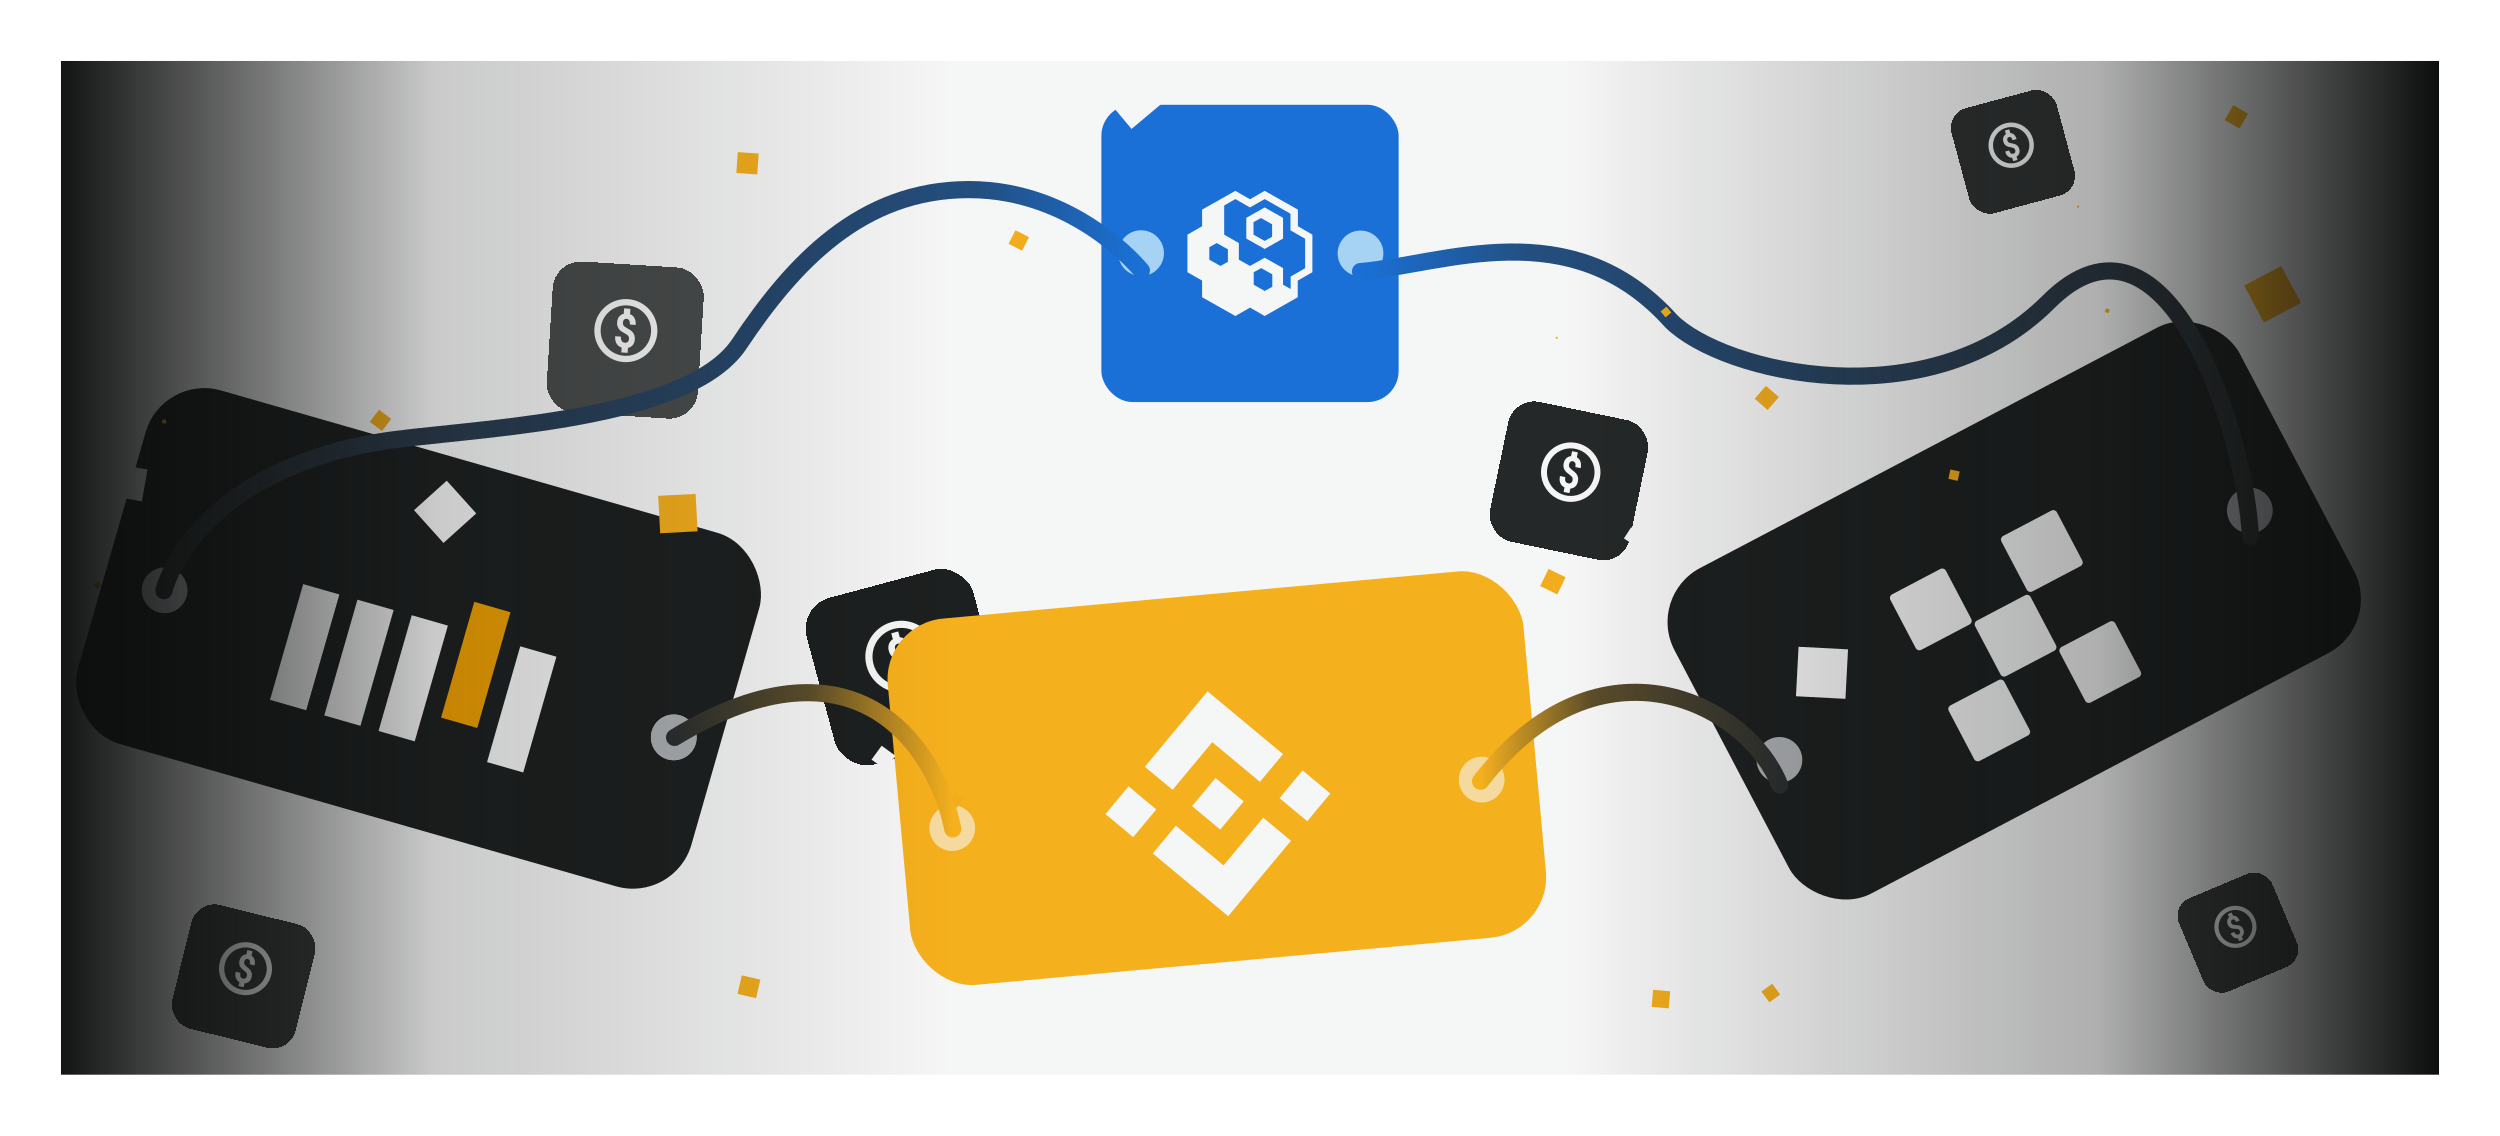 <svg width="1312" height="596" viewBox="0 0 1312 596" fill="none" xmlns="http://www.w3.org/2000/svg">
<g filter="url(#filter0_ddiif_2666_169365)">
<rect x="419" y="315.436" width="90.547" height="90.547" rx="16.977" transform="rotate(-15 419 315.436)" fill="#1D2020" shape-rendering="crispEdges"/>
<g clip-path="url(#clip0_2666_169365)">
<path d="M468.101 323.76C458.059 326.451 452.072 336.822 454.762 346.864C457.453 356.905 467.824 362.893 477.866 360.203C487.907 357.512 493.895 347.141 491.204 337.099C488.514 327.057 478.143 321.07 468.101 323.76ZM469.077 327.404C477.15 325.242 485.397 330.003 487.56 338.076C489.723 346.148 484.961 354.395 476.889 356.558C468.817 358.721 460.569 353.959 458.406 345.887C456.244 337.815 461.005 329.567 469.077 327.404ZM467.744 329.715L468.573 332.811C468.307 332.978 468.061 333.159 467.836 333.363C467.353 333.805 466.972 334.314 466.696 334.886C466.418 335.46 466.254 336.085 466.204 336.768C466.158 337.454 466.235 338.177 466.438 338.937C466.673 339.813 466.995 340.532 467.408 341.103C467.822 341.673 468.315 342.137 468.883 342.493C469.451 342.848 470.089 343.125 470.806 343.32C471.522 343.517 472.307 343.676 473.152 343.805C473.643 343.875 474.068 343.971 474.425 344.086C474.783 344.199 475.089 344.348 475.345 344.53C475.598 344.712 475.81 344.93 475.972 345.193C476.133 345.457 476.263 345.779 476.363 346.153C476.451 346.482 476.487 346.801 476.47 347.108C476.452 347.414 476.38 347.693 476.249 347.949C476.119 348.205 475.934 348.427 475.692 348.617C475.448 348.806 475.144 348.951 474.782 349.048C474.464 349.133 474.138 349.164 473.804 349.142C473.471 349.12 473.15 349.017 472.841 348.824C472.533 348.635 472.255 348.345 471.999 347.959C471.741 347.573 471.5 346.964 471.33 346.33L467.977 347.229C468.265 348.3 468.676 349.284 469.161 349.978C469.645 350.673 470.19 351.21 470.79 351.59C471.389 351.972 472.024 352.216 472.695 352.323C473.073 352.384 473.45 352.404 473.826 352.401L474.582 355.223L478.223 354.248L477.457 351.39C477.758 351.214 478.039 351.013 478.293 350.793C478.787 350.363 479.172 349.869 479.45 349.304C479.731 348.74 479.899 348.116 479.951 347.43C480.001 346.747 479.922 346.012 479.711 345.225C479.479 344.358 479.155 343.639 478.741 343.07C478.327 342.502 477.838 342.037 477.269 341.676C476.7 341.317 476.059 341.033 475.346 340.833C474.631 340.63 473.854 340.454 473.011 340.307C472.489 340.216 472.046 340.113 471.677 339.997C471.312 339.88 470.999 339.732 470.75 339.555C470.5 339.378 470.301 339.167 470.152 338.918C470.002 338.671 469.883 338.384 469.795 338.053C469.706 337.723 469.662 337.403 469.664 337.096C469.664 336.789 469.715 336.506 469.823 336.252C469.929 335.999 470.089 335.78 470.31 335.592C470.527 335.404 470.814 335.262 471.162 335.169C471.803 334.997 472.384 335.126 472.909 335.555C473.427 335.979 473.827 336.726 474.115 337.776L477.471 336.877C477.232 336 476.918 335.229 476.526 334.575C476.129 333.91 475.669 333.364 475.149 332.937C474.63 332.51 474.053 332.207 473.424 332.022C473.036 331.904 472.631 331.854 472.218 331.838L471.388 328.738L467.744 329.715Z" fill="white"/>
</g>
</g>
<g opacity="0.88" filter="url(#filter1_ddiif_2666_169365)">
<rect x="1139.69" y="473.75" width="53.078" height="53.078" rx="9.952" transform="rotate(-22.829 1139.69 473.75)" fill="#1D2020" shape-rendering="crispEdges"/>
<g clip-path="url(#clip1_2666_169365)">
<path d="M1168.87 474.667C1163.25 477.031 1160.61 483.532 1162.97 489.149C1165.33 494.765 1171.84 497.415 1177.45 495.05C1183.07 492.686 1185.72 486.185 1183.35 480.568C1180.99 474.952 1174.49 472.303 1168.87 474.667ZM1169.73 476.705C1174.24 474.805 1179.41 476.911 1181.31 481.426C1183.22 485.941 1181.11 491.111 1176.59 493.012C1172.08 494.912 1166.91 492.806 1165.01 488.291C1163.11 483.776 1165.21 478.606 1169.73 476.705ZM1169.14 478.153L1169.87 479.885C1169.73 480.003 1169.6 480.128 1169.48 480.265C1169.24 480.56 1169.06 480.886 1168.94 481.24C1168.83 481.596 1168.78 481.972 1168.81 482.372C1168.84 482.774 1168.94 483.188 1169.12 483.613C1169.32 484.103 1169.57 484.495 1169.85 484.793C1170.14 485.092 1170.46 485.322 1170.82 485.483C1171.18 485.644 1171.57 485.754 1172 485.81C1172.44 485.867 1172.9 485.897 1173.4 485.904C1173.7 485.905 1173.95 485.927 1174.17 485.966C1174.38 486.003 1174.57 486.065 1174.74 486.15C1174.9 486.235 1175.04 486.345 1175.15 486.485C1175.27 486.625 1175.37 486.802 1175.46 487.011C1175.53 487.196 1175.58 487.377 1175.6 487.557C1175.61 487.736 1175.59 487.905 1175.53 488.063C1175.48 488.222 1175.39 488.366 1175.26 488.496C1175.14 488.625 1174.97 488.733 1174.77 488.819C1174.59 488.893 1174.41 488.938 1174.21 488.952C1174.01 488.965 1173.82 488.931 1173.63 488.844C1173.43 488.759 1173.25 488.613 1173.07 488.409C1172.89 488.205 1172.7 487.871 1172.55 487.516L1170.67 488.305C1170.93 488.905 1171.24 489.443 1171.58 489.808C1171.92 490.172 1172.28 490.441 1172.66 490.614C1173.03 490.788 1173.42 490.878 1173.82 490.887C1174.04 490.892 1174.26 490.874 1174.48 490.842L1175.15 492.421L1177.18 491.564L1176.51 489.965C1176.67 489.839 1176.82 489.7 1176.95 489.551C1177.2 489.263 1177.39 488.945 1177.5 488.595C1177.62 488.245 1177.67 487.869 1177.64 487.466C1177.62 487.066 1177.51 486.645 1177.33 486.205C1177.12 485.72 1176.88 485.328 1176.59 485.031C1176.31 484.734 1175.99 484.503 1175.63 484.339C1175.27 484.176 1174.87 484.062 1174.44 484.003C1174.01 483.942 1173.55 483.902 1173.04 483.884C1172.73 483.873 1172.47 483.848 1172.24 483.81C1172.02 483.772 1171.83 483.711 1171.67 483.628C1171.51 483.545 1171.38 483.438 1171.27 483.306C1171.17 483.174 1171.07 483.017 1171 482.832C1170.92 482.647 1170.87 482.465 1170.84 482.286C1170.82 482.108 1170.83 481.94 1170.87 481.784C1170.91 481.628 1170.99 481.488 1171.1 481.361C1171.21 481.235 1171.37 481.13 1171.56 481.048C1171.92 480.897 1172.27 480.925 1172.61 481.132C1172.94 481.337 1173.23 481.739 1173.48 482.326L1175.36 481.536C1175.15 481.046 1174.91 480.623 1174.63 480.274C1174.34 479.92 1174.03 479.64 1173.7 479.433C1173.36 479.227 1173 479.097 1172.62 479.04C1172.39 479.002 1172.15 479.006 1171.91 479.029L1171.18 477.295L1169.14 478.153Z" fill="white"/>
</g>
</g>
<g opacity="0.96" filter="url(#filter2_ddiif_2666_169365)">
<rect x="794.338" y="205.908" width="74.88" height="74.88" rx="14.04" transform="rotate(11.744 794.338 205.908)" fill="#1D2020" shape-rendering="crispEdges"/>
<g clip-path="url(#clip2_2666_169365)">
<path d="M827.5 230.331C819.083 228.582 810.801 234.012 809.051 242.43C807.302 250.847 812.732 259.128 821.15 260.878C829.567 262.628 837.848 257.197 839.598 248.78C841.348 240.363 835.917 232.081 827.5 230.331ZM826.865 233.386C833.631 234.793 837.95 241.379 836.544 248.145C835.137 254.911 828.551 259.23 821.785 257.824C815.018 256.417 810.699 249.831 812.106 243.065C813.513 236.298 820.099 231.979 826.865 233.386ZM825.02 234.596L824.481 237.191C824.222 237.216 823.973 237.257 823.731 237.325C823.21 237.471 822.739 237.705 822.322 238.025C821.903 238.345 821.549 238.746 821.259 239.232C820.969 239.721 820.757 240.284 820.624 240.921C820.472 241.655 820.442 242.306 820.534 242.881C820.628 243.457 820.819 243.983 821.106 244.457C821.393 244.93 821.762 245.373 822.218 245.783C822.674 246.195 823.194 246.605 823.77 247.015C824.107 247.249 824.385 247.478 824.606 247.695C824.829 247.912 824.999 248.137 825.12 248.366C825.24 248.595 825.315 248.834 825.337 249.089C825.357 249.344 825.333 249.63 825.268 249.943C825.211 250.22 825.119 250.468 824.992 250.689C824.865 250.908 824.708 251.087 824.516 251.228C824.324 251.368 824.105 251.463 823.856 251.514C823.605 251.562 823.327 251.556 823.023 251.493C822.757 251.438 822.504 251.339 822.266 251.199C822.029 251.058 821.83 250.863 821.673 250.605C821.516 250.351 821.418 250.034 821.373 249.653C821.327 249.272 821.375 248.733 821.485 248.201L818.675 247.617C818.488 248.515 818.426 249.395 818.526 250.088C818.625 250.781 818.828 251.381 819.129 251.885C819.429 252.39 819.808 252.806 820.264 253.135C820.52 253.321 820.791 253.476 821.07 253.614L820.578 255.979L823.63 256.614L824.127 254.218C824.415 254.2 824.698 254.156 824.967 254.088C825.492 253.955 825.96 253.733 826.376 253.419C826.793 253.108 827.149 252.709 827.443 252.222C827.734 251.736 827.949 251.164 828.086 250.504C828.238 249.777 828.266 249.126 828.172 248.552C828.077 247.978 827.889 247.453 827.603 246.974C827.317 246.497 826.949 246.049 826.497 245.636C826.045 245.22 825.536 244.801 824.969 244.379C824.617 244.118 824.328 243.876 824.099 243.653C823.873 243.431 823.696 243.206 823.579 242.982C823.459 242.758 823.391 242.528 823.374 242.289C823.355 242.051 823.374 241.795 823.432 241.517C823.489 241.24 823.576 240.988 823.692 240.762C823.806 240.535 823.949 240.345 824.123 240.198C824.296 240.05 824.495 239.948 824.728 239.891C824.959 239.834 825.223 239.835 825.515 239.896C826.052 240.008 826.434 240.319 826.662 240.831C826.886 241.337 826.904 242.038 826.725 242.92L829.538 243.505C829.688 242.768 829.743 242.083 829.697 241.453C829.652 240.814 829.515 240.24 829.29 239.731C829.066 239.223 828.752 238.785 828.356 238.414C828.114 238.182 827.833 237.995 827.535 237.829L828.075 235.231L825.02 234.596Z" fill="white"/>
</g>
</g>
<g opacity="0.92" filter="url(#filter3_ddiif_2666_169365)">
<rect x="1021.41" y="57.818" width="57.126" height="57.126" rx="10.711" transform="rotate(-15.019 1021.41 57.818)" fill="#1D2020" shape-rendering="crispEdges"/>
<g clip-path="url(#clip3_2666_169365)">
<path d="M1052.4 63.06C1046.06 64.76 1042.28 71.305 1043.98 77.639C1045.68 83.974 1052.23 87.749 1058.56 86.05C1064.9 84.35 1068.67 77.806 1066.97 71.471C1065.27 65.136 1058.73 61.361 1052.4 63.06ZM1053.01 65.359C1058.1 63.993 1063.31 66.996 1064.67 72.088C1066.04 77.18 1063.04 82.385 1057.95 83.751C1052.85 85.117 1047.65 82.115 1046.28 77.022C1044.92 71.93 1047.92 66.726 1053.01 65.359ZM1052.17 66.817L1052.69 68.77C1052.53 68.876 1052.37 68.99 1052.23 69.119C1051.93 69.398 1051.68 69.719 1051.51 70.08C1051.34 70.442 1051.23 70.837 1051.2 71.267C1051.17 71.7 1051.22 72.156 1051.35 72.636C1051.5 73.189 1051.7 73.642 1051.96 74.002C1052.22 74.362 1052.53 74.654 1052.89 74.879C1053.25 75.103 1053.65 75.278 1054.11 75.4C1054.56 75.524 1055.05 75.625 1055.59 75.706C1055.9 75.75 1056.16 75.81 1056.39 75.883C1056.61 75.954 1056.81 76.048 1056.97 76.162C1057.13 76.277 1057.26 76.415 1057.37 76.581C1057.47 76.747 1057.55 76.951 1057.61 77.186C1057.67 77.394 1057.69 77.595 1057.68 77.789C1057.67 77.982 1057.62 78.158 1057.54 78.32C1057.46 78.481 1057.34 78.621 1057.19 78.741C1057.04 78.86 1056.84 78.952 1056.62 79.013C1056.42 79.067 1056.21 79.087 1056 79.073C1055.79 79.059 1055.59 78.994 1055.39 78.872C1055.2 78.753 1055.02 78.57 1054.86 78.327C1054.7 78.083 1054.54 77.699 1054.44 77.299L1052.32 77.867C1052.5 78.543 1052.76 79.163 1053.07 79.601C1053.38 80.039 1053.72 80.378 1054.1 80.618C1054.48 80.859 1054.88 81.012 1055.3 81.08C1055.54 81.118 1055.78 81.131 1056.01 81.129L1056.49 82.909L1058.79 82.293L1058.3 80.49C1058.49 80.379 1058.67 80.252 1058.83 80.113C1059.14 79.842 1059.39 79.53 1059.56 79.174C1059.74 78.818 1059.84 78.424 1059.88 77.991C1059.91 77.56 1059.86 77.097 1059.72 76.6C1059.58 76.053 1059.37 75.6 1059.11 75.241C1058.85 74.882 1058.54 74.589 1058.18 74.362C1057.82 74.135 1057.42 73.956 1056.97 73.83C1056.52 73.702 1056.03 73.591 1055.5 73.499C1055.17 73.442 1054.89 73.376 1054.65 73.303C1054.42 73.23 1054.23 73.137 1054.07 73.025C1053.91 72.913 1053.79 72.78 1053.69 72.623C1053.6 72.467 1053.52 72.286 1053.47 72.077C1053.41 71.869 1053.38 71.667 1053.38 71.474C1053.38 71.28 1053.42 71.101 1053.48 70.941C1053.55 70.782 1053.65 70.643 1053.79 70.524C1053.93 70.406 1054.11 70.316 1054.33 70.257C1054.73 70.149 1055.1 70.23 1055.43 70.501C1055.76 70.768 1056.01 71.24 1056.19 71.902L1058.31 71.334C1058.16 70.78 1057.96 70.294 1057.71 69.881C1057.46 69.462 1057.17 69.118 1056.84 68.849C1056.52 68.579 1056.15 68.388 1055.75 68.272C1055.51 68.197 1055.25 68.166 1054.99 68.156L1054.47 66.2L1052.17 66.817Z" fill="white"/>
</g>
</g>
<g opacity="0.88" filter="url(#filter4_ddii_2666_169365)">
<rect x="103.437" y="470.033" width="66.78" height="66.78" rx="12.521" transform="rotate(13.892 103.437 470.033)" fill="#1D2020" shape-rendering="crispEdges"/>
<g clip-path="url(#clip4_2666_169365)">
<path d="M132.176 492.907C124.734 491.066 117.171 495.629 115.331 503.072C113.49 510.515 118.053 518.077 125.496 519.918C132.939 521.759 140.501 517.195 142.342 509.752C144.183 502.309 139.619 494.747 132.176 492.907ZM131.508 495.608C137.492 497.087 141.121 503.101 139.641 509.084C138.161 515.067 132.147 518.696 126.164 517.217C120.181 515.737 116.552 509.723 118.032 503.74C119.512 497.757 125.525 494.128 131.508 495.608ZM129.824 496.624L129.256 498.919C129.025 498.932 128.802 498.961 128.584 499.013C128.114 499.126 127.687 499.319 127.305 499.59C126.921 499.862 126.592 500.207 126.317 500.63C126.042 501.057 125.834 501.551 125.695 502.114C125.534 502.764 125.486 503.342 125.549 503.858C125.614 504.374 125.766 504.849 126.006 505.281C126.246 505.713 126.56 506.12 126.953 506.501C127.346 506.883 127.795 507.265 128.295 507.65C128.588 507.87 128.828 508.083 129.017 508.285C129.208 508.485 129.352 508.691 129.453 508.899C129.552 509.107 129.611 509.323 129.622 509.551C129.632 509.779 129.601 510.033 129.532 510.31C129.472 510.554 129.382 510.773 129.261 510.965C129.141 511.156 128.994 511.311 128.819 511.429C128.643 511.548 128.445 511.626 128.221 511.662C127.996 511.697 127.748 511.683 127.479 511.616C127.244 511.558 127.022 511.462 126.814 511.328C126.608 511.196 126.437 511.015 126.306 510.78C126.174 510.548 126.098 510.262 126.071 509.921C126.042 509.58 126.103 509.101 126.219 508.631L123.734 508.017C123.538 508.811 123.453 509.593 123.518 510.214C123.584 510.835 123.744 511.376 123.996 511.835C124.246 512.295 124.57 512.679 124.965 512.987C125.187 513.161 125.424 513.309 125.668 513.441L125.15 515.533L127.849 516.2L128.373 514.082C128.629 514.075 128.883 514.046 129.125 513.994C129.597 513.893 130.022 513.71 130.403 513.445C130.785 513.181 131.116 512.838 131.394 512.414C131.669 511.99 131.881 511.487 132.025 510.904C132.184 510.261 132.231 509.682 132.166 509.167C132.101 508.652 131.951 508.178 131.712 507.742C131.473 507.307 131.161 506.896 130.771 506.513C130.382 506.127 129.942 505.736 129.451 505.341C129.146 505.096 128.897 504.872 128.7 504.665C128.506 504.46 128.356 504.253 128.259 504.05C128.16 503.846 128.107 503.639 128.1 503.425C128.091 503.212 128.116 502.985 128.177 502.739C128.238 502.495 128.323 502.272 128.434 502.075C128.543 501.877 128.677 501.712 128.837 501.587C128.996 501.461 129.177 501.376 129.387 501.334C129.594 501.29 129.83 501.3 130.088 501.364C130.563 501.482 130.892 501.772 131.078 502.236C131.262 502.694 131.254 503.32 131.065 504.1L133.553 504.715C133.711 504.063 133.783 503.454 133.763 502.892C133.744 502.321 133.641 501.805 133.457 501.344C133.275 500.883 133.01 500.482 132.669 500.138C132.462 499.924 132.217 499.747 131.957 499.59L132.525 497.292L129.824 496.624Z" fill="white"/>
</g>
</g>
<g opacity="0.8" filter="url(#filter5_ddiif_2666_169365)">
<rect x="290.984" y="134" width="79.459" height="79.459" rx="14.899" transform="rotate(3.597 290.984 134)" fill="#1D2020" shape-rendering="crispEdges"/>
<path d="M329.493 154.665C320.388 154.093 312.506 161.043 311.933 170.148C311.361 179.253 318.311 187.136 327.416 187.708C336.521 188.28 344.404 181.33 344.976 172.225C345.548 163.12 338.598 155.238 329.493 154.665ZM329.285 157.97C336.604 158.43 342.132 164.698 341.672 172.017C341.211 179.337 334.943 184.864 327.624 184.404C320.305 183.944 314.777 177.675 315.237 170.356C315.698 163.037 321.966 157.51 329.285 157.97ZM327.529 159.518L327.353 162.325C327.085 162.39 326.829 162.471 326.585 162.578C326.06 162.811 325.601 163.127 325.211 163.525C324.819 163.925 324.508 164.399 324.275 164.953C324.045 165.511 323.906 166.134 323.863 166.823C323.813 167.617 323.88 168.305 324.063 168.896C324.248 169.486 324.528 170.01 324.901 170.464C325.274 170.919 325.727 171.328 326.269 171.691C326.81 172.055 327.417 172.407 328.084 172.751C328.473 172.946 328.8 173.145 329.064 173.34C329.331 173.535 329.543 173.745 329.705 173.967C329.865 174.189 329.98 174.43 330.042 174.694C330.101 174.959 330.119 175.263 330.098 175.602C330.079 175.901 330.02 176.176 329.92 176.426C329.82 176.676 329.681 176.888 329.501 177.064C329.321 177.24 329.105 177.374 328.85 177.464C328.594 177.552 328.301 177.588 327.972 177.567C327.685 177.549 327.404 177.484 327.133 177.372C326.863 177.261 326.625 177.085 326.421 176.838C326.218 176.595 326.068 176.276 325.963 175.883C325.857 175.49 325.826 174.916 325.862 174.341L322.823 174.15C322.761 175.121 322.828 176.055 323.037 176.768C323.246 177.481 323.549 178.08 323.941 178.565C324.332 179.05 324.793 179.43 325.321 179.707C325.618 179.864 325.926 179.986 326.24 180.089L326.079 182.648L329.38 182.855L329.543 180.264C329.842 180.202 330.132 180.113 330.405 180.001C330.936 179.782 331.394 179.479 331.784 179.087C332.175 178.697 332.489 178.224 332.725 177.669C332.957 177.114 333.098 176.481 333.143 175.767C333.192 174.981 333.124 174.293 332.939 173.704C332.753 173.115 332.477 172.592 332.104 172.132C331.732 171.674 331.278 171.259 330.741 170.893C330.203 170.524 329.606 170.16 328.946 169.802C328.537 169.58 328.198 169.37 327.924 169.171C327.653 168.971 327.433 168.761 327.276 168.544C327.117 168.326 327.011 168.095 326.957 167.847C326.901 167.599 326.883 167.327 326.902 167.027C326.921 166.728 326.974 166.449 327.061 166.194C327.147 165.939 327.269 165.718 327.43 165.537C327.589 165.357 327.783 165.219 328.019 165.124C328.252 165.029 328.53 164.991 328.846 165.011C329.427 165.047 329.875 165.317 330.191 165.821C330.503 166.318 330.627 167.052 330.572 168.006L333.615 168.197C333.662 167.4 333.617 166.672 333.474 166.018C333.33 165.353 333.1 164.771 332.786 164.27C332.475 163.77 332.08 163.357 331.608 163.027C331.319 162.82 330.995 162.665 330.657 162.536L330.834 159.726L327.529 159.518Z" fill="white"/>
</g>
<g filter="url(#filter6_ii_2666_169365)">
<rect x="578" y="64" width="156" height="156" rx="16.316" fill="#1B74DF"/>
<g clip-path="url(#clip5_2666_169365)">
<path d="M663.698 117.882L654.05 123.321V134.2L663.698 139.64L673.345 134.2V123.321L663.698 117.882ZM667.598 133.277L663.698 135.432L657.848 132.148V125.579L661.748 123.424L667.598 126.708V133.277ZM681.145 127.735V119.011L663.698 109.158L656 113.571L648.303 109.158L630.856 119.011V127.735L623.158 132.148V151.853L630.856 156.266V164.99L648.303 174.842L656 170.429L663.698 174.842L681.042 164.99V156.266L688.74 151.853V132.148L681.145 127.735ZM644.403 146.413L640.503 148.569L634.653 145.285V138.716L638.553 136.561L644.403 139.845V146.413ZM667.598 159.55L663.698 161.706L657.95 158.421V151.853L661.85 149.698L667.7 152.982V159.55H667.598ZM685.045 149.698L677.348 154.111V160.679L673.345 158.421V149.698L663.698 144.258L656 148.569L650.15 145.285V136.561L642.453 132.148V116.856L648.303 113.469L656 117.882L663.698 113.469L677.245 121.166V129.89L684.942 134.303V149.698H685.045Z" fill="white"/>
</g>
<circle cx="598.843" cy="141.844" r="12" fill="#ADDBFC"/>
<circle cx="714" cy="142" r="12" fill="#ADDBFC"/>
</g>
<g filter="url(#filter7_ii_2666_169365)">
<rect x="85.234" y="209.104" width="335" height="193" rx="32" transform="rotate(16 85.234 209.104)" fill="#1D2020"/>
</g>
<path d="M159.114 306.541L178.099 311.985L160.678 372.737L141.693 367.293L159.114 306.541Z" fill="white"/>
<path d="M187.591 314.707L206.576 320.151L189.156 380.903L170.171 375.459L187.591 314.707Z" fill="white"/>
<path d="M216.068 322.873L235.053 328.317L217.633 389.069L198.648 383.625L216.068 322.873Z" fill="white"/>
<path d="M273.023 339.204L292.008 344.648L274.588 405.4L255.603 399.956L273.023 339.204Z" fill="white"/>
<path d="M248.901 315.851L267.886 321.295L250.466 382.046L231.481 376.603L248.901 315.851Z" fill="#F7A600"/>
<circle cx="353.604" cy="386.966" r="12" transform="rotate(16 353.604 386.966)" fill="#B1B4B7"/>
<circle cx="353.604" cy="386.967" r="12" fill="#B1B4B7"/>
<circle cx="86.381" cy="309.787" r="12" fill="#B1B4B7"/>
<g filter="url(#filter8_f_2666_169365)">
<rect x="249.936" y="269.453" width="23.139" height="23.139" transform="rotate(138 249.936 269.453)" fill="white"/>
</g>
<g filter="url(#filter9_ii_2666_169365)">
<rect x="463" y="340.547" width="335" height="193" rx="32" transform="rotate(-5.232 463 340.547)" fill="#FFB61D"/>
</g>
<path d="M615.366 414.506L636.184 389.491L661.212 410.32L673.326 395.764L633.742 362.82L600.81 402.392L615.366 414.506Z" fill="white"/>
<path d="M606.811 424.782L592.256 412.668L580.142 427.224L594.697 439.338L606.811 424.782Z" fill="white"/>
<path d="M642.105 454.155L617.09 433.337L604.956 447.877L644.547 480.826L677.49 441.242L677.496 441.234L662.934 429.128L642.105 454.155Z" fill="white"/>
<path d="M686.035 430.98L698.149 416.424L683.594 404.311L671.48 418.867L686.035 430.98Z" fill="white"/>
<path d="M652.675 420.577L652.67 420.577L652.682 420.583L652.676 420.591L640.384 435.361L625.627 423.08L625.607 423.062L637.905 408.285L652.675 420.577Z" fill="white"/>
<circle cx="499.729" cy="434.59" r="12" fill="#FFE2A5"/>
<circle cx="777.565" cy="409.148" r="12" fill="#FFE2A5"/>
<g filter="url(#filter10_ii_2666_169365)">
<g filter="url(#filter11_ii_2666_169365)">
<rect x="863.911" y="338.973" width="335" height="193" rx="32" transform="rotate(-27.74 863.911 338.973)" fill="#1D2020"/>
</g>
<g clip-path="url(#clip6_2666_169365)">
<path d="M1062.73 325.417L1037.48 338.696C1036.41 339.26 1035.99 340.586 1036.56 341.659L1049.84 366.908C1050.4 367.981 1051.73 368.394 1052.8 367.829L1078.05 354.551C1079.12 353.987 1079.54 352.66 1078.97 351.587L1065.69 326.338C1065.13 325.265 1063.8 324.853 1062.73 325.417Z" fill="white"/>
<path d="M1018.26 311.61L993.013 324.889C991.94 325.453 991.528 326.78 992.092 327.853L1005.37 353.102C1005.93 354.174 1007.26 354.587 1008.33 354.022L1033.58 340.744C1034.66 340.18 1035.07 338.853 1034.5 337.78L1021.23 312.531C1020.66 311.458 1019.33 311.046 1018.26 311.61Z" fill="white"/>
<path d="M1076.53 280.967L1051.28 294.246C1050.21 294.81 1049.79 296.137 1050.36 297.21L1063.64 322.459C1064.2 323.531 1065.53 323.944 1066.6 323.38L1091.85 310.101C1092.92 309.537 1093.33 308.21 1092.77 307.137L1079.49 281.888C1078.93 280.815 1077.6 280.403 1076.53 280.967Z" fill="white"/>
<path d="M1048.9 369.877L1023.66 383.155C1022.58 383.72 1022.17 385.046 1022.73 386.119L1036.01 411.368C1036.58 412.441 1037.9 412.853 1038.98 412.289L1064.23 399.011C1065.3 398.446 1065.71 397.119 1065.15 396.047L1051.87 370.797C1051.3 369.725 1049.98 369.313 1048.9 369.877Z" fill="white"/>
<path d="M1107.17 339.234L1081.92 352.513C1080.85 353.077 1080.44 354.404 1081 355.476L1094.28 380.726C1094.84 381.798 1096.17 382.211 1097.24 381.646L1122.49 368.368C1123.57 367.804 1123.98 366.477 1123.41 365.404L1110.13 340.155C1109.57 339.082 1108.24 338.67 1107.17 339.234Z" fill="white"/>
</g>
<circle cx="933.843" cy="411.791" r="12" fill="#B1B4B7"/>
<circle cx="1180.72" cy="280.92" r="12" fill="#B1B4B7"/>
</g>
<path d="M500 434.999C491.833 394.333 451.2 327.799 354 386.999" stroke="url(#paint0_linear_2666_169365)" stroke-width="9" stroke-linecap="round"/>
<path d="M599 142C599 142 565 99.5 508.5 99.5C452 99.5 416.333 138 388 180.5C359.667 223 239.526 224.919 198.5 232C100 249 86 310 86 310" stroke="url(#paint1_linear_2666_169365)" stroke-width="9" stroke-linecap="round"/>
<path d="M777 410.001C840 328.501 917.6 370.001 934 412.001" stroke="url(#paint2_linear_2666_169365)" stroke-width="9" stroke-linecap="round"/>
<path d="M714 142.5C757.008 139.084 824.5 110 877 168.5C904.348 195.848 1012.5 221 1075 158.5C1137.5 96 1178.77 229.4 1181 281.5" stroke="url(#paint3_linear_2666_169365)" stroke-width="9" stroke-linecap="round"/>
<g filter="url(#filter12_f_2666_169365)">
<rect x="1177.76" y="149.875" width="22" height="22" transform="rotate(-28 1177.76 149.875)" fill="#FBB31D"/>
</g>
<g filter="url(#filter13_f_2666_169365)">
<rect x="1008.38" y="96.314" width="23" height="23" transform="rotate(88 1008.38 96.314)" fill="white"/>
</g>
<g filter="url(#filter14_f_2666_169365)">
<rect x="930.08" y="516.262" width="7" height="7" transform="rotate(54 930.08 516.262)" fill="#FBB31D"/>
</g>
<g filter="url(#filter15_f_2666_169365)">
<rect x="816.365" y="177.711" width="1" height="1" transform="rotate(-81 816.365 177.711)" fill="#FBB31D"/>
</g>
<g filter="url(#filter16_f_2666_169365)">
<rect x="265.279" y="529.682" width="7" height="7" transform="rotate(-92 265.279 529.682)" fill="white"/>
</g>
<g filter="url(#filter17_f_2666_169365)">
<rect x="877.115" y="163.986" width="4" height="4" transform="rotate(140 877.115 163.986)" fill="#FBB31D"/>
</g>
<g filter="url(#filter18_f_2666_169365)">
<rect x="821.654" y="302.957" width="10" height="10" transform="rotate(116 821.654 302.957)" fill="#FBB31D"/>
</g>
<g filter="url(#filter19_f_2666_169365)">
<rect x="532.904" y="120.816" width="8" height="8" transform="rotate(27 532.904 120.816)" fill="#FBB31D"/>
</g>
<g filter="url(#filter20_f_2666_169365)">
<rect x="1023.56" y="246.404" width="5" height="5" transform="rotate(12 1023.56 246.404)" fill="#FBB31D"/>
</g>
<g filter="url(#filter21_f_2666_169365)">
<rect x="345.428" y="260.211" width="19.666" height="19.666" transform="rotate(-3 345.428 260.211)" fill="#FBB31D"/>
</g>
<g filter="url(#filter22_f_2666_169365)">
<rect x="1089.87" y="108.328" width="1" height="1" transform="rotate(-38 1089.87 108.328)" fill="#FBB31D"/>
</g>
<g filter="url(#filter23_f_2666_169365)">
<rect x="927.643" y="215.172" width="9" height="9" transform="rotate(-139 927.643 215.172)" fill="#FBB31D"/>
</g>
<g filter="url(#filter24_f_2666_169365)">
<rect x="51.478" y="304.873" width="3" height="3" transform="rotate(55 51.478 304.873)" fill="#FBB31D"/>
</g>
<g filter="url(#filter25_f_2666_169365)">
<rect x="1229.03" y="495.443" width="9" height="9" transform="rotate(108 1229.03 495.443)" fill="white"/>
</g>
<g filter="url(#filter26_f_2666_169365)">
<rect x="291.092" y="78.57" width="10" height="10" transform="rotate(43 291.092 78.57)" fill="white"/>
</g>
<g filter="url(#filter27_f_2666_169365)">
<rect x="857" y="352.525" width="2" height="2" transform="rotate(16 857 352.525)" fill="white"/>
</g>
<g filter="url(#filter28_f_2666_169365)">
<rect x="200.477" y="226.215" width="8" height="8" transform="rotate(-143 200.477 226.215)" fill="#FBB31D"/>
</g>
<g filter="url(#filter29_f_2666_169365)">
<rect x="943.881" y="339.42" width="26" height="26" transform="rotate(3 943.881 339.42)" fill="white"/>
</g>
<g filter="url(#filter30_f_2666_169365)">
<rect x="509.369" y="532.854" width="19" height="19" transform="rotate(61 509.369 532.854)" fill="white"/>
</g>
<g filter="url(#filter31_f_2666_169365)">
<rect x="1175.3" y="67.486" width="9" height="9" transform="rotate(-150 1175.3 67.486)" fill="#FBB31D"/>
</g>
<g filter="url(#filter32_f_2666_169365)">
<rect x="860.822" y="521.309" width="27" height="27" transform="rotate(137 860.822 521.309)" fill="white"/>
</g>
<g filter="url(#filter33_f_2666_169365)">
<rect x="858.096" y="286.396" width="7" height="7" transform="rotate(-147 858.096 286.396)" fill="white"/>
</g>
<g filter="url(#filter34_f_2666_169365)">
<rect x="387.049" y="521.607" width="10" height="10" transform="rotate(-77 387.049 521.607)" fill="#FBB31D"/>
</g>
<g filter="url(#filter35_f_2666_169365)">
<rect x="1107.15" y="162.404" width="2" height="2" transform="rotate(106 1107.15 162.404)" fill="#FBB31D"/>
</g>
<g filter="url(#filter36_f_2666_169365)">
<rect x="875.736" y="529.207" width="9" height="9" transform="rotate(-175 875.736 529.207)" fill="#FBB31D"/>
</g>
<g filter="url(#filter37_f_2666_169365)">
<rect x="86.865" y="219.963" width="2" height="2" transform="rotate(75 86.865 219.963)" fill="#FBB31D"/>
</g>
<g filter="url(#filter38_f_2666_169365)">
<rect x="57.721" y="260.18" width="17" height="17" transform="rotate(-80 57.721 260.18)" fill="white"/>
</g>
<g filter="url(#filter39_f_2666_169365)">
<rect x="1101.22" y="458.391" width="12" height="12" transform="rotate(-169 1101.22 458.391)" fill="white"/>
</g>
<g filter="url(#filter40_f_2666_169365)">
<rect x="386.436" y="90.791" width="11" height="11" transform="rotate(-86 386.436 90.791)" fill="#FBB31D"/>
</g>
<g filter="url(#filter41_f_2666_169365)">
<rect x="596.422" y="38.066" width="21" height="21" transform="rotate(50 596.422 38.066)" fill="white"/>
</g>
<g filter="url(#filter42_f_2666_169365)">
<rect x="940.838" y="537.156" width="11" height="11" transform="rotate(160 940.838 537.156)" fill="white"/>
</g>
<g filter="url(#filter43_f_2666_169365)">
<rect x="1262.64" y="133.277" width="13" height="13" transform="rotate(-5 1262.64 133.277)" fill="white"/>
</g>
<g filter="url(#filter44_f_2666_169365)">
<rect x="469.951" y="396.648" width="9" height="9" transform="rotate(126 469.951 396.648)" fill="white"/>
</g>
<g filter="url(#filter45_f_2666_169365)">
<rect x="1074.88" y="485.17" width="9" height="9" transform="rotate(-113 1074.88 485.17)" fill="white"/>
</g>
<g filter="url(#filter46_f_2666_169365)">
<rect x="497.58" y="419.883" width="6" height="6" transform="rotate(-47 497.58 419.883)" fill="#FBB31D"/>
</g>
<g filter="url(#filter47_f_2666_169365)">
<rect x="404.689" y="178.219" width="14.645" height="14.645" transform="rotate(-41 404.689 178.219)" fill="white"/>
</g>
<g filter="url(#filter48_f_2666_169365)">
<rect x="603.562" y="280.82" width="10.973" height="10.973" transform="rotate(-12.867 603.562 280.82)" fill="white"/>
</g>
<rect x="32" y="32" width="1248" height="532" fill="url(#paint4_linear_2666_169365)"/>
<defs>
<filter id="filter0_ddiif_2666_169365" x="400.797" y="287.449" width="147.303" height="147.303" filterUnits="userSpaceOnUse" color-interpolation-filters="sRGB">
<feFlood flood-opacity="0" result="BackgroundImageFix"/>
<feColorMatrix in="SourceAlpha" type="matrix" values="0 0 0 0 0 0 0 0 0 0 0 0 0 0 0 0 0 0 127 0" result="hardAlpha"/>
<feOffset dy="13.652"/>
<feGaussianBlur stdDeviation="9.102"/>
<feComposite in2="hardAlpha" operator="out"/>
<feColorMatrix type="matrix" values="0 0 0 0 0.051 0 0 0 0 0.063 0 0 0 0 0.075 0 0 0 0.32 0"/>
<feBlend mode="normal" in2="BackgroundImageFix" result="effect1_dropShadow_2666_169365"/>
<feColorMatrix in="SourceAlpha" type="matrix" values="0 0 0 0 0 0 0 0 0 0 0 0 0 0 0 0 0 0 127 0" result="hardAlpha"/>
<feOffset dy="4.551"/>
<feGaussianBlur stdDeviation="2.275"/>
<feComposite in2="hardAlpha" operator="out"/>
<feColorMatrix type="matrix" values="0 0 0 0 0.051 0 0 0 0 0.063 0 0 0 0 0.075 0 0 0 0.48 0"/>
<feBlend mode="normal" in2="effect1_dropShadow_2666_169365" result="effect2_dropShadow_2666_169365"/>
<feBlend mode="normal" in="SourceGraphic" in2="effect2_dropShadow_2666_169365" result="shape"/>
<feColorMatrix in="SourceAlpha" type="matrix" values="0 0 0 0 0 0 0 0 0 0 0 0 0 0 0 0 0 0 127 0" result="hardAlpha"/>
<feOffset dy="-4.244"/>
<feComposite in2="hardAlpha" operator="arithmetic" k2="-1" k3="1"/>
<feColorMatrix type="matrix" values="0 0 0 0 0.046 0 0 0 0 0.053 0 0 0 0 0.065 0 0 0 1 0"/>
<feBlend mode="normal" in2="shape" result="effect3_innerShadow_2666_169365"/>
<feColorMatrix in="SourceAlpha" type="matrix" values="0 0 0 0 0 0 0 0 0 0 0 0 0 0 0 0 0 0 127 0" result="hardAlpha"/>
<feOffset dy="-11.318"/>
<feComposite in2="hardAlpha" operator="arithmetic" k2="-1" k3="1"/>
<feColorMatrix type="matrix" values="0 0 0 0 0.047 0 0 0 0 0.051 0 0 0 0 0.067 0 0 0 0.48 0"/>
<feBlend mode="normal" in2="effect3_innerShadow_2666_169365" result="effect4_innerShadow_2666_169365"/>
<feGaussianBlur stdDeviation="0.5" result="effect5_foregroundBlur_2666_169365"/>
</filter>
<filter id="filter1_ddiif_2666_169365" x="1129.02" y="450.489" width="90.855" height="90.855" filterUnits="userSpaceOnUse" color-interpolation-filters="sRGB">
<feFlood flood-opacity="0" result="BackgroundImageFix"/>
<feColorMatrix in="SourceAlpha" type="matrix" values="0 0 0 0 0 0 0 0 0 0 0 0 0 0 0 0 0 0 127 0" result="hardAlpha"/>
<feOffset dy="8.003"/>
<feGaussianBlur stdDeviation="5.335"/>
<feComposite in2="hardAlpha" operator="out"/>
<feColorMatrix type="matrix" values="0 0 0 0 0.051 0 0 0 0 0.063 0 0 0 0 0.075 0 0 0 0.32 0"/>
<feBlend mode="normal" in2="BackgroundImageFix" result="effect1_dropShadow_2666_169365"/>
<feColorMatrix in="SourceAlpha" type="matrix" values="0 0 0 0 0 0 0 0 0 0 0 0 0 0 0 0 0 0 127 0" result="hardAlpha"/>
<feOffset dy="2.668"/>
<feGaussianBlur stdDeviation="1.334"/>
<feComposite in2="hardAlpha" operator="out"/>
<feColorMatrix type="matrix" values="0 0 0 0 0.051 0 0 0 0 0.063 0 0 0 0 0.075 0 0 0 0.48 0"/>
<feBlend mode="normal" in2="effect1_dropShadow_2666_169365" result="effect2_dropShadow_2666_169365"/>
<feBlend mode="normal" in="SourceGraphic" in2="effect2_dropShadow_2666_169365" result="shape"/>
<feColorMatrix in="SourceAlpha" type="matrix" values="0 0 0 0 0 0 0 0 0 0 0 0 0 0 0 0 0 0 127 0" result="hardAlpha"/>
<feOffset dy="-2.488"/>
<feComposite in2="hardAlpha" operator="arithmetic" k2="-1" k3="1"/>
<feColorMatrix type="matrix" values="0 0 0 0 0.046 0 0 0 0 0.053 0 0 0 0 0.065 0 0 0 1 0"/>
<feBlend mode="normal" in2="shape" result="effect3_innerShadow_2666_169365"/>
<feColorMatrix in="SourceAlpha" type="matrix" values="0 0 0 0 0 0 0 0 0 0 0 0 0 0 0 0 0 0 127 0" result="hardAlpha"/>
<feOffset dy="-6.635"/>
<feComposite in2="hardAlpha" operator="arithmetic" k2="-1" k3="1"/>
<feColorMatrix type="matrix" values="0 0 0 0 0.047 0 0 0 0 0.051 0 0 0 0 0.067 0 0 0 0.48 0"/>
<feBlend mode="normal" in2="effect3_innerShadow_2666_169365" result="effect4_innerShadow_2666_169365"/>
<feGaussianBlur stdDeviation="0.5" result="effect5_foregroundBlur_2666_169365"/>
</filter>
<filter id="filter2_ddiif_2666_169365" x="764.043" y="202.145" width="118.661" height="118.66" filterUnits="userSpaceOnUse" color-interpolation-filters="sRGB">
<feFlood flood-opacity="0" result="BackgroundImageFix"/>
<feColorMatrix in="SourceAlpha" type="matrix" values="0 0 0 0 0 0 0 0 0 0 0 0 0 0 0 0 0 0 127 0" result="hardAlpha"/>
<feOffset dy="11.29"/>
<feGaussianBlur stdDeviation="7.527"/>
<feComposite in2="hardAlpha" operator="out"/>
<feColorMatrix type="matrix" values="0 0 0 0 0.051 0 0 0 0 0.063 0 0 0 0 0.075 0 0 0 0.32 0"/>
<feBlend mode="normal" in2="BackgroundImageFix" result="effect1_dropShadow_2666_169365"/>
<feColorMatrix in="SourceAlpha" type="matrix" values="0 0 0 0 0 0 0 0 0 0 0 0 0 0 0 0 0 0 127 0" result="hardAlpha"/>
<feOffset dy="3.763"/>
<feGaussianBlur stdDeviation="1.882"/>
<feComposite in2="hardAlpha" operator="out"/>
<feColorMatrix type="matrix" values="0 0 0 0 0.051 0 0 0 0 0.063 0 0 0 0 0.075 0 0 0 0.48 0"/>
<feBlend mode="normal" in2="effect1_dropShadow_2666_169365" result="effect2_dropShadow_2666_169365"/>
<feBlend mode="normal" in="SourceGraphic" in2="effect2_dropShadow_2666_169365" result="shape"/>
<feColorMatrix in="SourceAlpha" type="matrix" values="0 0 0 0 0 0 0 0 0 0 0 0 0 0 0 0 0 0 127 0" result="hardAlpha"/>
<feOffset dy="-3.51"/>
<feComposite in2="hardAlpha" operator="arithmetic" k2="-1" k3="1"/>
<feColorMatrix type="matrix" values="0 0 0 0 0.046 0 0 0 0 0.053 0 0 0 0 0.065 0 0 0 1 0"/>
<feBlend mode="normal" in2="shape" result="effect3_innerShadow_2666_169365"/>
<feColorMatrix in="SourceAlpha" type="matrix" values="0 0 0 0 0 0 0 0 0 0 0 0 0 0 0 0 0 0 127 0" result="hardAlpha"/>
<feOffset dy="-9.36"/>
<feComposite in2="hardAlpha" operator="arithmetic" k2="-1" k3="1"/>
<feColorMatrix type="matrix" values="0 0 0 0 0.047 0 0 0 0 0.051 0 0 0 0 0.067 0 0 0 0.48 0"/>
<feBlend mode="normal" in2="effect3_innerShadow_2666_169365" result="effect4_innerShadow_2666_169365"/>
<feGaussianBlur stdDeviation="0.5" result="effect5_foregroundBlur_2666_169365"/>
</filter>
<filter id="filter3_ddiif_2666_169365" x="1009.93" y="40.145" width="92.947" height="92.945" filterUnits="userSpaceOnUse" color-interpolation-filters="sRGB">
<feFlood flood-opacity="0" result="BackgroundImageFix"/>
<feColorMatrix in="SourceAlpha" type="matrix" values="0 0 0 0 0 0 0 0 0 0 0 0 0 0 0 0 0 0 127 0" result="hardAlpha"/>
<feOffset dy="8.613"/>
<feGaussianBlur stdDeviation="5.742"/>
<feComposite in2="hardAlpha" operator="out"/>
<feColorMatrix type="matrix" values="0 0 0 0 0.051 0 0 0 0 0.063 0 0 0 0 0.075 0 0 0 0.32 0"/>
<feBlend mode="normal" in2="BackgroundImageFix" result="effect1_dropShadow_2666_169365"/>
<feColorMatrix in="SourceAlpha" type="matrix" values="0 0 0 0 0 0 0 0 0 0 0 0 0 0 0 0 0 0 127 0" result="hardAlpha"/>
<feOffset dy="2.871"/>
<feGaussianBlur stdDeviation="1.436"/>
<feComposite in2="hardAlpha" operator="out"/>
<feColorMatrix type="matrix" values="0 0 0 0 0.051 0 0 0 0 0.063 0 0 0 0 0.075 0 0 0 0.48 0"/>
<feBlend mode="normal" in2="effect1_dropShadow_2666_169365" result="effect2_dropShadow_2666_169365"/>
<feBlend mode="normal" in="SourceGraphic" in2="effect2_dropShadow_2666_169365" result="shape"/>
<feColorMatrix in="SourceAlpha" type="matrix" values="0 0 0 0 0 0 0 0 0 0 0 0 0 0 0 0 0 0 127 0" result="hardAlpha"/>
<feOffset dy="-2.678"/>
<feComposite in2="hardAlpha" operator="arithmetic" k2="-1" k3="1"/>
<feColorMatrix type="matrix" values="0 0 0 0 0.046 0 0 0 0 0.053 0 0 0 0 0.065 0 0 0 1 0"/>
<feBlend mode="normal" in2="shape" result="effect3_innerShadow_2666_169365"/>
<feColorMatrix in="SourceAlpha" type="matrix" values="0 0 0 0 0 0 0 0 0 0 0 0 0 0 0 0 0 0 127 0" result="hardAlpha"/>
<feOffset dy="-7.141"/>
<feComposite in2="hardAlpha" operator="arithmetic" k2="-1" k3="1"/>
<feColorMatrix type="matrix" values="0 0 0 0 0.047 0 0 0 0 0.051 0 0 0 0 0.067 0 0 0 0.48 0"/>
<feBlend mode="normal" in2="effect3_innerShadow_2666_169365" result="effect4_innerShadow_2666_169365"/>
<feGaussianBlur stdDeviation="1" result="effect5_foregroundBlur_2666_169365"/>
</filter>
<filter id="filter4_ddii_2666_169365" x="73.978" y="466.677" width="107.711" height="107.71" filterUnits="userSpaceOnUse" color-interpolation-filters="sRGB">
<feFlood flood-opacity="0" result="BackgroundImageFix"/>
<feColorMatrix in="SourceAlpha" type="matrix" values="0 0 0 0 0 0 0 0 0 0 0 0 0 0 0 0 0 0 127 0" result="hardAlpha"/>
<feOffset dy="10.069"/>
<feGaussianBlur stdDeviation="6.713"/>
<feComposite in2="hardAlpha" operator="out"/>
<feColorMatrix type="matrix" values="0 0 0 0 0.051 0 0 0 0 0.063 0 0 0 0 0.075 0 0 0 0.32 0"/>
<feBlend mode="normal" in2="BackgroundImageFix" result="effect1_dropShadow_2666_169365"/>
<feColorMatrix in="SourceAlpha" type="matrix" values="0 0 0 0 0 0 0 0 0 0 0 0 0 0 0 0 0 0 127 0" result="hardAlpha"/>
<feOffset dy="3.356"/>
<feGaussianBlur stdDeviation="1.678"/>
<feComposite in2="hardAlpha" operator="out"/>
<feColorMatrix type="matrix" values="0 0 0 0 0.051 0 0 0 0 0.063 0 0 0 0 0.075 0 0 0 0.48 0"/>
<feBlend mode="normal" in2="effect1_dropShadow_2666_169365" result="effect2_dropShadow_2666_169365"/>
<feBlend mode="normal" in="SourceGraphic" in2="effect2_dropShadow_2666_169365" result="shape"/>
<feColorMatrix in="SourceAlpha" type="matrix" values="0 0 0 0 0 0 0 0 0 0 0 0 0 0 0 0 0 0 127 0" result="hardAlpha"/>
<feOffset dy="-3.13"/>
<feComposite in2="hardAlpha" operator="arithmetic" k2="-1" k3="1"/>
<feColorMatrix type="matrix" values="0 0 0 0 0.046 0 0 0 0 0.053 0 0 0 0 0.065 0 0 0 1 0"/>
<feBlend mode="normal" in2="shape" result="effect3_innerShadow_2666_169365"/>
<feColorMatrix in="SourceAlpha" type="matrix" values="0 0 0 0 0 0 0 0 0 0 0 0 0 0 0 0 0 0 127 0" result="hardAlpha"/>
<feOffset dy="-8.348"/>
<feComposite in2="hardAlpha" operator="arithmetic" k2="-1" k3="1"/>
<feColorMatrix type="matrix" values="0 0 0 0 0.047 0 0 0 0 0.051 0 0 0 0 0.067 0 0 0 0.48 0"/>
<feBlend mode="normal" in2="effect3_innerShadow_2666_169365" result="effect4_innerShadow_2666_169365"/>
</filter>
<filter id="filter5_ddiif_2666_169365" x="270.026" y="130.007" width="116.234" height="116.235" filterUnits="userSpaceOnUse" color-interpolation-filters="sRGB">
<feFlood flood-opacity="0" result="BackgroundImageFix"/>
<feColorMatrix in="SourceAlpha" type="matrix" values="0 0 0 0 0 0 0 0 0 0 0 0 0 0 0 0 0 0 127 0" result="hardAlpha"/>
<feOffset dy="11.98"/>
<feGaussianBlur stdDeviation="7.987"/>
<feComposite in2="hardAlpha" operator="out"/>
<feColorMatrix type="matrix" values="0 0 0 0 0.051 0 0 0 0 0.063 0 0 0 0 0.075 0 0 0 0.32 0"/>
<feBlend mode="normal" in2="BackgroundImageFix" result="effect1_dropShadow_2666_169365"/>
<feColorMatrix in="SourceAlpha" type="matrix" values="0 0 0 0 0 0 0 0 0 0 0 0 0 0 0 0 0 0 127 0" result="hardAlpha"/>
<feOffset dy="3.993"/>
<feGaussianBlur stdDeviation="1.997"/>
<feComposite in2="hardAlpha" operator="out"/>
<feColorMatrix type="matrix" values="0 0 0 0 0.051 0 0 0 0 0.063 0 0 0 0 0.075 0 0 0 0.48 0"/>
<feBlend mode="normal" in2="effect1_dropShadow_2666_169365" result="effect2_dropShadow_2666_169365"/>
<feBlend mode="normal" in="SourceGraphic" in2="effect2_dropShadow_2666_169365" result="shape"/>
<feColorMatrix in="SourceAlpha" type="matrix" values="0 0 0 0 0 0 0 0 0 0 0 0 0 0 0 0 0 0 127 0" result="hardAlpha"/>
<feOffset dy="-3.725"/>
<feComposite in2="hardAlpha" operator="arithmetic" k2="-1" k3="1"/>
<feColorMatrix type="matrix" values="0 0 0 0 0.046 0 0 0 0 0.053 0 0 0 0 0.065 0 0 0 1 0"/>
<feBlend mode="normal" in2="shape" result="effect3_innerShadow_2666_169365"/>
<feColorMatrix in="SourceAlpha" type="matrix" values="0 0 0 0 0 0 0 0 0 0 0 0 0 0 0 0 0 0 127 0" result="hardAlpha"/>
<feOffset dy="-9.932"/>
<feComposite in2="hardAlpha" operator="arithmetic" k2="-1" k3="1"/>
<feColorMatrix type="matrix" values="0 0 0 0 0.047 0 0 0 0 0.051 0 0 0 0 0.067 0 0 0 0.48 0"/>
<feBlend mode="normal" in2="effect3_innerShadow_2666_169365" result="effect4_innerShadow_2666_169365"/>
<feGaussianBlur stdDeviation="1" result="effect5_foregroundBlur_2666_169365"/>
</filter>
<filter id="filter6_ii_2666_169365" x="578" y="64" width="156" height="156" filterUnits="userSpaceOnUse" color-interpolation-filters="sRGB">
<feFlood flood-opacity="0" result="BackgroundImageFix"/>
<feBlend mode="normal" in="SourceGraphic" in2="BackgroundImageFix" result="shape"/>
<feColorMatrix in="SourceAlpha" type="matrix" values="0 0 0 0 0 0 0 0 0 0 0 0 0 0 0 0 0 0 127 0" result="hardAlpha"/>
<feOffset dy="-3"/>
<feComposite in2="hardAlpha" operator="arithmetic" k2="-1" k3="1"/>
<feColorMatrix type="matrix" values="0 0 0 0 0.046 0 0 0 0 0.053 0 0 0 0 0.065 0 0 0 1 0"/>
<feBlend mode="normal" in2="shape" result="effect1_innerShadow_2666_169365"/>
<feColorMatrix in="SourceAlpha" type="matrix" values="0 0 0 0 0 0 0 0 0 0 0 0 0 0 0 0 0 0 127 0" result="hardAlpha"/>
<feOffset dy="-6"/>
<feComposite in2="hardAlpha" operator="arithmetic" k2="-1" k3="1"/>
<feColorMatrix type="matrix" values="0 0 0 0 0.047 0 0 0 0 0.051 0 0 0 0 0.067 0 0 0 0.48 0"/>
<feBlend mode="normal" in2="effect1_innerShadow_2666_169365" result="effect2_innerShadow_2666_169365"/>
</filter>
<filter id="filter7_ii_2666_169365" x="39.608" y="216.676" width="360.076" height="262.717" filterUnits="userSpaceOnUse" color-interpolation-filters="sRGB">
<feFlood flood-opacity="0" result="BackgroundImageFix"/>
<feBlend mode="normal" in="SourceGraphic" in2="BackgroundImageFix" result="shape"/>
<feColorMatrix in="SourceAlpha" type="matrix" values="0 0 0 0 0 0 0 0 0 0 0 0 0 0 0 0 0 0 127 0" result="hardAlpha"/>
<feOffset dy="-4"/>
<feComposite in2="hardAlpha" operator="arithmetic" k2="-1" k3="1"/>
<feColorMatrix type="matrix" values="0 0 0 0 0.046 0 0 0 0 0.053 0 0 0 0 0.065 0 0 0 1 0"/>
<feBlend mode="normal" in2="shape" result="effect1_innerShadow_2666_169365"/>
<feColorMatrix in="SourceAlpha" type="matrix" values="0 0 0 0 0 0 0 0 0 0 0 0 0 0 0 0 0 0 127 0" result="hardAlpha"/>
<feOffset dy="-9"/>
<feComposite in2="hardAlpha" operator="arithmetic" k2="-1" k3="1"/>
<feColorMatrix type="matrix" values="0 0 0 0 0.047 0 0 0 0 0.051 0 0 0 0 0.067 0 0 0 0.48 0"/>
<feBlend mode="normal" in2="effect1_innerShadow_2666_169365" result="effect2_innerShadow_2666_169365"/>
</filter>
<filter id="filter8_f_2666_169365" x="210.257" y="245.258" width="46.679" height="46.678" filterUnits="userSpaceOnUse" color-interpolation-filters="sRGB">
<feFlood flood-opacity="0" result="BackgroundImageFix"/>
<feBlend mode="normal" in="SourceGraphic" in2="BackgroundImageFix" result="shape"/>
<feGaussianBlur stdDeviation="3.5" result="effect1_foregroundBlur_2666_169365"/>
</filter>
<filter id="filter9_ii_2666_169365" x="465.782" y="312.781" width="345.639" height="217.18" filterUnits="userSpaceOnUse" color-interpolation-filters="sRGB">
<feFlood flood-opacity="0" result="BackgroundImageFix"/>
<feBlend mode="normal" in="SourceGraphic" in2="BackgroundImageFix" result="shape"/>
<feColorMatrix in="SourceAlpha" type="matrix" values="0 0 0 0 0 0 0 0 0 0 0 0 0 0 0 0 0 0 127 0" result="hardAlpha"/>
<feOffset dy="-4"/>
<feComposite in2="hardAlpha" operator="arithmetic" k2="-1" k3="1"/>
<feColorMatrix type="matrix" values="0 0 0 0 0.046 0 0 0 0 0.053 0 0 0 0 0.065 0 0 0 1 0"/>
<feBlend mode="normal" in2="shape" result="effect1_innerShadow_2666_169365"/>
<feColorMatrix in="SourceAlpha" type="matrix" values="0 0 0 0 0 0 0 0 0 0 0 0 0 0 0 0 0 0 127 0" result="hardAlpha"/>
<feOffset dy="-9"/>
<feComposite in2="hardAlpha" operator="arithmetic" k2="-1" k3="1"/>
<feColorMatrix type="matrix" values="0 0 0 0 0.047 0 0 0 0 0.051 0 0 0 0 0.067 0 0 0 0.48 0"/>
<feBlend mode="normal" in2="effect1_innerShadow_2666_169365" result="effect2_innerShadow_2666_169365"/>
</filter>
<filter id="filter10_ii_2666_169365" x="863.911" y="183.043" width="386.331" height="326.748" filterUnits="userSpaceOnUse" color-interpolation-filters="sRGB">
<feFlood flood-opacity="0" result="BackgroundImageFix"/>
<feBlend mode="normal" in="SourceGraphic" in2="BackgroundImageFix" result="shape"/>
<feColorMatrix in="SourceAlpha" type="matrix" values="0 0 0 0 0 0 0 0 0 0 0 0 0 0 0 0 0 0 127 0" result="hardAlpha"/>
<feOffset dy="-4"/>
<feComposite in2="hardAlpha" operator="arithmetic" k2="-1" k3="1"/>
<feColorMatrix type="matrix" values="0 0 0 0 0.046 0 0 0 0 0.053 0 0 0 0 0.065 0 0 0 1 0"/>
<feBlend mode="normal" in2="shape" result="effect1_innerShadow_2666_169365"/>
<feColorMatrix in="SourceAlpha" type="matrix" values="0 0 0 0 0 0 0 0 0 0 0 0 0 0 0 0 0 0 127 0" result="hardAlpha"/>
<feOffset dy="-9"/>
<feComposite in2="hardAlpha" operator="arithmetic" k2="-1" k3="1"/>
<feColorMatrix type="matrix" values="0 0 0 0 0.047 0 0 0 0 0.051 0 0 0 0 0.067 0 0 0 0.48 0"/>
<feBlend mode="normal" in2="effect1_innerShadow_2666_169365" result="effect2_innerShadow_2666_169365"/>
</filter>
<filter id="filter11_ii_2666_169365" x="875.122" y="194.254" width="363.911" height="304.326" filterUnits="userSpaceOnUse" color-interpolation-filters="sRGB">
<feFlood flood-opacity="0" result="BackgroundImageFix"/>
<feBlend mode="normal" in="SourceGraphic" in2="BackgroundImageFix" result="shape"/>
<feColorMatrix in="SourceAlpha" type="matrix" values="0 0 0 0 0 0 0 0 0 0 0 0 0 0 0 0 0 0 127 0" result="hardAlpha"/>
<feOffset dy="-4"/>
<feComposite in2="hardAlpha" operator="arithmetic" k2="-1" k3="1"/>
<feColorMatrix type="matrix" values="0 0 0 0 0.046 0 0 0 0 0.053 0 0 0 0 0.065 0 0 0 1 0"/>
<feBlend mode="normal" in2="shape" result="effect1_innerShadow_2666_169365"/>
<feColorMatrix in="SourceAlpha" type="matrix" values="0 0 0 0 0 0 0 0 0 0 0 0 0 0 0 0 0 0 127 0" result="hardAlpha"/>
<feOffset dy="-9"/>
<feComposite in2="hardAlpha" operator="arithmetic" k2="-1" k3="1"/>
<feColorMatrix type="matrix" values="0 0 0 0 0.047 0 0 0 0 0.051 0 0 0 0 0.067 0 0 0 0.48 0"/>
<feBlend mode="normal" in2="effect1_innerShadow_2666_169365" result="effect2_innerShadow_2666_169365"/>
</filter>
<filter id="filter12_f_2666_169365" x="1170.76" y="132.547" width="43.754" height="43.754" filterUnits="userSpaceOnUse" color-interpolation-filters="sRGB">
<feFlood flood-opacity="0" result="BackgroundImageFix"/>
<feBlend mode="normal" in="SourceGraphic" in2="BackgroundImageFix" result="shape"/>
<feGaussianBlur stdDeviation="3.5" result="effect1_foregroundBlur_2666_169365"/>
</filter>
<filter id="filter13_f_2666_169365" x="980.395" y="91.314" width="33.789" height="33.789" filterUnits="userSpaceOnUse" color-interpolation-filters="sRGB">
<feFlood flood-opacity="0" result="BackgroundImageFix"/>
<feBlend mode="normal" in="SourceGraphic" in2="BackgroundImageFix" result="shape"/>
<feGaussianBlur stdDeviation="2.5" result="effect1_foregroundBlur_2666_169365"/>
</filter>
<filter id="filter14_f_2666_169365" x="921.417" y="513.262" width="15.777" height="15.777" filterUnits="userSpaceOnUse" color-interpolation-filters="sRGB">
<feFlood flood-opacity="0" result="BackgroundImageFix"/>
<feBlend mode="normal" in="SourceGraphic" in2="BackgroundImageFix" result="shape"/>
<feGaussianBlur stdDeviation="1.5" result="effect1_foregroundBlur_2666_169365"/>
</filter>
<filter id="filter15_f_2666_169365" x="808.365" y="168.723" width="17.145" height="17.145" filterUnits="userSpaceOnUse" color-interpolation-filters="sRGB">
<feFlood flood-opacity="0" result="BackgroundImageFix"/>
<feBlend mode="normal" in="SourceGraphic" in2="BackgroundImageFix" result="shape"/>
<feGaussianBlur stdDeviation="4" result="effect1_foregroundBlur_2666_169365"/>
</filter>
<filter id="filter16_f_2666_169365" x="257.035" y="514.441" width="23.24" height="23.24" filterUnits="userSpaceOnUse" color-interpolation-filters="sRGB">
<feFlood flood-opacity="0" result="BackgroundImageFix"/>
<feBlend mode="normal" in="SourceGraphic" in2="BackgroundImageFix" result="shape"/>
<feGaussianBlur stdDeviation="4" result="effect1_foregroundBlur_2666_169365"/>
</filter>
<filter id="filter17_f_2666_169365" x="867.479" y="156.922" width="13.636" height="13.635" filterUnits="userSpaceOnUse" color-interpolation-filters="sRGB">
<feFlood flood-opacity="0" result="BackgroundImageFix"/>
<feBlend mode="normal" in="SourceGraphic" in2="BackgroundImageFix" result="shape"/>
<feGaussianBlur stdDeviation="2" result="effect1_foregroundBlur_2666_169365"/>
</filter>
<filter id="filter18_f_2666_169365" x="806.282" y="296.574" width="17.372" height="17.371" filterUnits="userSpaceOnUse" color-interpolation-filters="sRGB">
<feFlood flood-opacity="0" result="BackgroundImageFix"/>
<feBlend mode="normal" in="SourceGraphic" in2="BackgroundImageFix" result="shape"/>
<feGaussianBlur stdDeviation="1" result="effect1_foregroundBlur_2666_169365"/>
</filter>
<filter id="filter19_f_2666_169365" x="521.272" y="112.816" width="26.76" height="26.76" filterUnits="userSpaceOnUse" color-interpolation-filters="sRGB">
<feFlood flood-opacity="0" result="BackgroundImageFix"/>
<feBlend mode="normal" in="SourceGraphic" in2="BackgroundImageFix" result="shape"/>
<feGaussianBlur stdDeviation="4" result="effect1_foregroundBlur_2666_169365"/>
</filter>
<filter id="filter20_f_2666_169365" x="1020.52" y="244.404" width="9.931" height="9.93" filterUnits="userSpaceOnUse" color-interpolation-filters="sRGB">
<feFlood flood-opacity="0" result="BackgroundImageFix"/>
<feBlend mode="normal" in="SourceGraphic" in2="BackgroundImageFix" result="shape"/>
<feGaussianBlur stdDeviation="1" result="effect1_foregroundBlur_2666_169365"/>
</filter>
<filter id="filter21_f_2666_169365" x="343.428" y="257.182" width="24.668" height="24.668" filterUnits="userSpaceOnUse" color-interpolation-filters="sRGB">
<feFlood flood-opacity="0" result="BackgroundImageFix"/>
<feBlend mode="normal" in="SourceGraphic" in2="BackgroundImageFix" result="shape"/>
<feGaussianBlur stdDeviation="1" result="effect1_foregroundBlur_2666_169365"/>
</filter>
<filter id="filter22_f_2666_169365" x="1085.87" y="103.713" width="9.403" height="9.402" filterUnits="userSpaceOnUse" color-interpolation-filters="sRGB">
<feFlood flood-opacity="0" result="BackgroundImageFix"/>
<feBlend mode="normal" in="SourceGraphic" in2="BackgroundImageFix" result="shape"/>
<feGaussianBlur stdDeviation="2" result="effect1_foregroundBlur_2666_169365"/>
</filter>
<filter id="filter23_f_2666_169365" x="912.851" y="194.475" width="28.696" height="28.697" filterUnits="userSpaceOnUse" color-interpolation-filters="sRGB">
<feFlood flood-opacity="0" result="BackgroundImageFix"/>
<feBlend mode="normal" in="SourceGraphic" in2="BackgroundImageFix" result="shape"/>
<feGaussianBlur stdDeviation="4" result="effect1_foregroundBlur_2666_169365"/>
</filter>
<filter id="filter24_f_2666_169365" x="45.022" y="300.873" width="12.178" height="12.178" filterUnits="userSpaceOnUse" color-interpolation-filters="sRGB">
<feFlood flood-opacity="0" result="BackgroundImageFix"/>
<feBlend mode="normal" in="SourceGraphic" in2="BackgroundImageFix" result="shape"/>
<feGaussianBlur stdDeviation="2" result="effect1_foregroundBlur_2666_169365"/>
</filter>
<filter id="filter25_f_2666_169365" x="1213.69" y="488.662" width="19.34" height="19.34" filterUnits="userSpaceOnUse" color-interpolation-filters="sRGB">
<feFlood flood-opacity="0" result="BackgroundImageFix"/>
<feBlend mode="normal" in="SourceGraphic" in2="BackgroundImageFix" result="shape"/>
<feGaussianBlur stdDeviation="2" result="effect1_foregroundBlur_2666_169365"/>
</filter>
<filter id="filter26_f_2666_169365" x="278.271" y="72.57" width="26.134" height="26.133" filterUnits="userSpaceOnUse" color-interpolation-filters="sRGB">
<feFlood flood-opacity="0" result="BackgroundImageFix"/>
<feBlend mode="normal" in="SourceGraphic" in2="BackgroundImageFix" result="shape"/>
<feGaussianBlur stdDeviation="3" result="effect1_foregroundBlur_2666_169365"/>
</filter>
<filter id="filter27_f_2666_169365" x="850.448" y="346.525" width="14.475" height="14.475" filterUnits="userSpaceOnUse" color-interpolation-filters="sRGB">
<feFlood flood-opacity="0" result="BackgroundImageFix"/>
<feBlend mode="normal" in="SourceGraphic" in2="BackgroundImageFix" result="shape"/>
<feGaussianBlur stdDeviation="3" result="effect1_foregroundBlur_2666_169365"/>
</filter>
<filter id="filter28_f_2666_169365" x="188.088" y="209.012" width="23.203" height="23.203" filterUnits="userSpaceOnUse" color-interpolation-filters="sRGB">
<feFlood flood-opacity="0" result="BackgroundImageFix"/>
<feBlend mode="normal" in="SourceGraphic" in2="BackgroundImageFix" result="shape"/>
<feGaussianBlur stdDeviation="3" result="effect1_foregroundBlur_2666_169365"/>
</filter>
<filter id="filter29_f_2666_169365" x="934.521" y="331.42" width="43.325" height="43.324" filterUnits="userSpaceOnUse" color-interpolation-filters="sRGB">
<feFlood flood-opacity="0" result="BackgroundImageFix"/>
<feBlend mode="normal" in="SourceGraphic" in2="BackgroundImageFix" result="shape"/>
<feGaussianBlur stdDeviation="4" result="effect1_foregroundBlur_2666_169365"/>
</filter>
<filter id="filter30_f_2666_169365" x="485.751" y="525.854" width="39.829" height="39.83" filterUnits="userSpaceOnUse" color-interpolation-filters="sRGB">
<feFlood flood-opacity="0" result="BackgroundImageFix"/>
<feBlend mode="normal" in="SourceGraphic" in2="BackgroundImageFix" result="shape"/>
<feGaussianBlur stdDeviation="3.5" result="effect1_foregroundBlur_2666_169365"/>
</filter>
<filter id="filter31_f_2666_169365" x="1161.51" y="49.191" width="24.295" height="24.295" filterUnits="userSpaceOnUse" color-interpolation-filters="sRGB">
<feFlood flood-opacity="0" result="BackgroundImageFix"/>
<feBlend mode="normal" in="SourceGraphic" in2="BackgroundImageFix" result="shape"/>
<feGaussianBlur stdDeviation="3" result="effect1_foregroundBlur_2666_169365"/>
</filter>
<filter id="filter32_f_2666_169365" x="814.662" y="493.562" width="54.16" height="54.16" filterUnits="userSpaceOnUse" color-interpolation-filters="sRGB">
<feFlood flood-opacity="0" result="BackgroundImageFix"/>
<feBlend mode="normal" in="SourceGraphic" in2="BackgroundImageFix" result="shape"/>
<feGaussianBlur stdDeviation="4" result="effect1_foregroundBlur_2666_169365"/>
</filter>
<filter id="filter33_f_2666_169365" x="848.225" y="272.713" width="17.684" height="17.684" filterUnits="userSpaceOnUse" color-interpolation-filters="sRGB">
<feFlood flood-opacity="0" result="BackgroundImageFix"/>
<feBlend mode="normal" in="SourceGraphic" in2="BackgroundImageFix" result="shape"/>
<feGaussianBlur stdDeviation="2" result="effect1_foregroundBlur_2666_169365"/>
</filter>
<filter id="filter34_f_2666_169365" x="385.049" y="509.863" width="15.993" height="15.994" filterUnits="userSpaceOnUse" color-interpolation-filters="sRGB">
<feFlood flood-opacity="0" result="BackgroundImageFix"/>
<feBlend mode="normal" in="SourceGraphic" in2="BackgroundImageFix" result="shape"/>
<feGaussianBlur stdDeviation="1" result="effect1_foregroundBlur_2666_169365"/>
</filter>
<filter id="filter35_f_2666_169365" x="1097.68" y="154.854" width="16.474" height="16.473" filterUnits="userSpaceOnUse" color-interpolation-filters="sRGB">
<feFlood flood-opacity="0" result="BackgroundImageFix"/>
<feBlend mode="normal" in="SourceGraphic" in2="BackgroundImageFix" result="shape"/>
<feGaussianBlur stdDeviation="3.5" result="effect1_foregroundBlur_2666_169365"/>
</filter>
<filter id="filter36_f_2666_169365" x="858.771" y="511.457" width="25.75" height="25.75" filterUnits="userSpaceOnUse" color-interpolation-filters="sRGB">
<feFlood flood-opacity="0" result="BackgroundImageFix"/>
<feBlend mode="normal" in="SourceGraphic" in2="BackgroundImageFix" result="shape"/>
<feGaussianBlur stdDeviation="4" result="effect1_foregroundBlur_2666_169365"/>
</filter>
<filter id="filter37_f_2666_169365" x="76.934" y="211.963" width="18.449" height="18.449" filterUnits="userSpaceOnUse" color-interpolation-filters="sRGB">
<feFlood flood-opacity="0" result="BackgroundImageFix"/>
<feBlend mode="normal" in="SourceGraphic" in2="BackgroundImageFix" result="shape"/>
<feGaussianBlur stdDeviation="4" result="effect1_foregroundBlur_2666_169365"/>
</filter>
<filter id="filter38_f_2666_169365" x="54.721" y="240.438" width="25.693" height="25.693" filterUnits="userSpaceOnUse" color-interpolation-filters="sRGB">
<feFlood flood-opacity="0" result="BackgroundImageFix"/>
<feBlend mode="normal" in="SourceGraphic" in2="BackgroundImageFix" result="shape"/>
<feGaussianBlur stdDeviation="1.5" result="effect1_foregroundBlur_2666_169365"/>
</filter>
<filter id="filter39_f_2666_169365" x="1085.44" y="440.322" width="22.069" height="22.068" filterUnits="userSpaceOnUse" color-interpolation-filters="sRGB">
<feFlood flood-opacity="0" result="BackgroundImageFix"/>
<feBlend mode="normal" in="SourceGraphic" in2="BackgroundImageFix" result="shape"/>
<feGaussianBlur stdDeviation="2" result="effect1_foregroundBlur_2666_169365"/>
</filter>
<filter id="filter40_f_2666_169365" x="380.436" y="73.818" width="23.74" height="23.74" filterUnits="userSpaceOnUse" color-interpolation-filters="sRGB">
<feFlood flood-opacity="0" result="BackgroundImageFix"/>
<feBlend mode="normal" in="SourceGraphic" in2="BackgroundImageFix" result="shape"/>
<feGaussianBlur stdDeviation="3" result="effect1_foregroundBlur_2666_169365"/>
</filter>
<filter id="filter41_f_2666_169365" x="574.335" y="32.066" width="41.586" height="41.586" filterUnits="userSpaceOnUse" color-interpolation-filters="sRGB">
<feFlood flood-opacity="0" result="BackgroundImageFix"/>
<feBlend mode="normal" in="SourceGraphic" in2="BackgroundImageFix" result="shape"/>
<feGaussianBlur stdDeviation="3" result="effect1_foregroundBlur_2666_169365"/>
</filter>
<filter id="filter42_f_2666_169365" x="922.739" y="522.82" width="22.099" height="22.098" filterUnits="userSpaceOnUse" color-interpolation-filters="sRGB">
<feFlood flood-opacity="0" result="BackgroundImageFix"/>
<feBlend mode="normal" in="SourceGraphic" in2="BackgroundImageFix" result="shape"/>
<feGaussianBlur stdDeviation="2" result="effect1_foregroundBlur_2666_169365"/>
</filter>
<filter id="filter43_f_2666_169365" x="1260.64" y="130.145" width="18.084" height="18.084" filterUnits="userSpaceOnUse" color-interpolation-filters="sRGB">
<feFlood flood-opacity="0" result="BackgroundImageFix"/>
<feBlend mode="normal" in="SourceGraphic" in2="BackgroundImageFix" result="shape"/>
<feGaussianBlur stdDeviation="1" result="effect1_foregroundBlur_2666_169365"/>
</filter>
<filter id="filter44_f_2666_169365" x="454.38" y="388.357" width="18.571" height="18.572" filterUnits="userSpaceOnUse" color-interpolation-filters="sRGB">
<feFlood flood-opacity="0" result="BackgroundImageFix"/>
<feBlend mode="normal" in="SourceGraphic" in2="BackgroundImageFix" result="shape"/>
<feGaussianBlur stdDeviation="1.5" result="effect1_foregroundBlur_2666_169365"/>
</filter>
<filter id="filter45_f_2666_169365" x="1064.36" y="466.369" width="25.801" height="25.801" filterUnits="userSpaceOnUse" color-interpolation-filters="sRGB">
<feFlood flood-opacity="0" result="BackgroundImageFix"/>
<feBlend mode="normal" in="SourceGraphic" in2="BackgroundImageFix" result="shape"/>
<feGaussianBlur stdDeviation="3.5" result="effect1_foregroundBlur_2666_169365"/>
</filter>
<filter id="filter46_f_2666_169365" x="493.58" y="411.494" width="16.48" height="16.48" filterUnits="userSpaceOnUse" color-interpolation-filters="sRGB">
<feFlood flood-opacity="0" result="BackgroundImageFix"/>
<feBlend mode="normal" in="SourceGraphic" in2="BackgroundImageFix" result="shape"/>
<feGaussianBlur stdDeviation="2" result="effect1_foregroundBlur_2666_169365"/>
</filter>
<filter id="filter47_f_2666_169365" x="396.689" y="160.611" width="36.66" height="36.66" filterUnits="userSpaceOnUse" color-interpolation-filters="sRGB">
<feFlood flood-opacity="0" result="BackgroundImageFix"/>
<feBlend mode="normal" in="SourceGraphic" in2="BackgroundImageFix" result="shape"/>
<feGaussianBlur stdDeviation="4" result="effect1_foregroundBlur_2666_169365"/>
</filter>
<filter id="filter48_f_2666_169365" x="595.562" y="270.377" width="29.142" height="29.141" filterUnits="userSpaceOnUse" color-interpolation-filters="sRGB">
<feFlood flood-opacity="0" result="BackgroundImageFix"/>
<feBlend mode="normal" in="SourceGraphic" in2="BackgroundImageFix" result="shape"/>
<feGaussianBlur stdDeviation="4" result="effect1_foregroundBlur_2666_169365"/>
</filter>
<linearGradient id="paint0_linear_2666_169365" x1="500" y1="399.255" x2="354" y2="399.256" gradientUnits="userSpaceOnUse">
<stop stop-color="#FFB61D"/>
<stop offset="0.513" stop-color="#5F502B"/>
<stop offset="1" stop-color="#2C3030"/>
</linearGradient>
<linearGradient id="paint1_linear_2666_169365" x1="599" y1="204.75" x2="86" y2="204.75" gradientUnits="userSpaceOnUse">
<stop stop-color="#1B74DF"/>
<stop offset="0.17" stop-color="#245082"/>
<stop offset="1" stop-color="#2C3030"/>
</linearGradient>
<linearGradient id="paint2_linear_2666_169365" x1="934" y1="400.135" x2="777" y2="400.135" gradientUnits="userSpaceOnUse">
<stop stop-color="#2C3030"/>
<stop offset="0.63" stop-color="#5F502B"/>
<stop offset="1" stop-color="#FFB61D"/>
</linearGradient>
<linearGradient id="paint3_linear_2666_169365" x1="1181" y1="210.139" x2="714" y2="210.139" gradientUnits="userSpaceOnUse">
<stop stop-color="#2C3030"/>
<stop offset="0.805" stop-color="#245082"/>
<stop offset="1" stop-color="#1B74DF"/>
</linearGradient>
<linearGradient id="paint4_linear_2666_169365" x1="1280" y1="298" x2="24.603" y2="298" gradientUnits="userSpaceOnUse">
<stop stop-color="#0C0D0D"/>
<stop offset="0.143" stop-color="#0C0D0D" stop-opacity="0.33"/>
<stop offset="0.365" stop-color="#0C0D0D" stop-opacity="0.04"/>
<stop offset="0.622" stop-color="#0C0D0D" stop-opacity="0.04"/>
<stop offset="0.838" stop-color="#0C0D0D" stop-opacity="0.22"/>
<stop offset="1" stop-color="#0C0D0D"/>
</linearGradient>
<clipPath id="clip0_2666_169365">
<rect width="45.273" height="45.273" fill="white" transform="translate(445.26 325.977) rotate(-15)"/>
</clipPath>
<clipPath id="clip1_2666_169365">
<rect width="26.539" height="26.539" fill="white" transform="translate(1155.78 477.775) rotate(-22.829)"/>
</clipPath>
<clipPath id="clip2_2666_169365">
<rect width="37.44" height="37.44" fill="white" transform="translate(809.807 223.465) rotate(11.744)"/>
</clipPath>
<clipPath id="clip3_2666_169365">
<rect width="28.563" height="28.563" fill="white" transform="translate(1037.98 64.463) rotate(-15.019)"/>
</clipPath>
<clipPath id="clip4_2666_169365">
<rect width="33.39" height="33.39" fill="white" transform="translate(116.638 486.197) rotate(13.892)"/>
</clipPath>
<clipPath id="clip5_2666_169365">
<rect width="65.684" height="65.684" fill="white" transform="translate(623.158 109.158)"/>
</clipPath>
<clipPath id="clip6_2666_169365">
<rect x="951.061" y="313.479" width="158" height="158" rx="2" transform="rotate(-27.74 951.061 313.479)" fill="white"/>
</clipPath>
</defs>
</svg>

